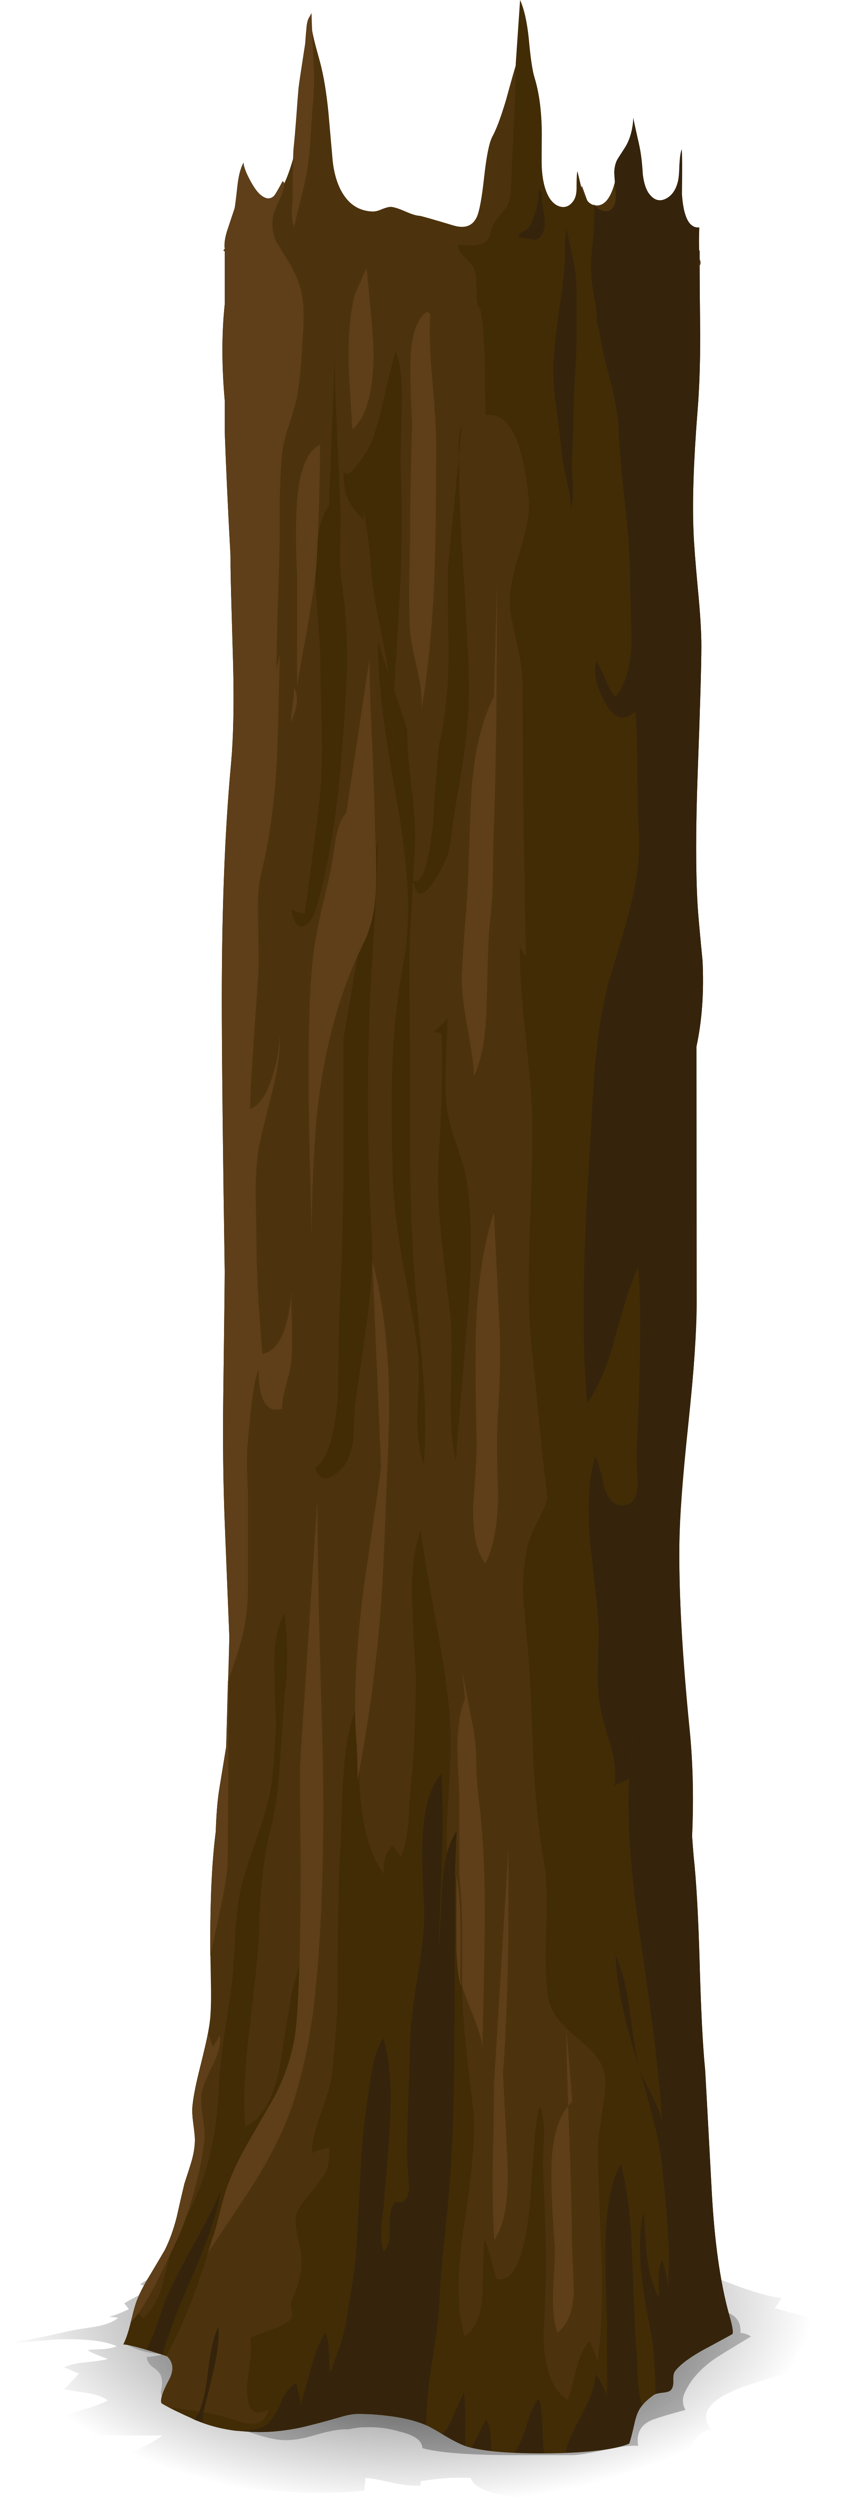 <?xml version="1.0" encoding="UTF-8"?><svg xmlns="http://www.w3.org/2000/svg" xmlns:xlink="http://www.w3.org/1999/xlink" height="431.5" preserveAspectRatio="xMidYMid meet" version="1.0" viewBox="0.0 -0.0 149.7 431.5" width="149.7" zoomAndPan="magnify"><g clip-rule="evenodd" fill-rule="evenodd"><radialGradient cx="70" cy="397.95" gradientTransform="matrix(1 0 0 -.491 0 593.39)" gradientUnits="userSpaceOnUse" id="a" r="70.425" xlink:actuate="onLoad" xlink:show="other" xlink:type="simple" xmlns:xlink="http://www.w3.org/1999/xlink"><stop offset="0" stop-opacity=".686"/><stop offset="1" stop-opacity="0"/></radialGradient><path d="m31.4 391.25c3.5-0.934 5.883-1.934 7.15-3l49.7 3.2c3.3 0.033 8.5-0.167 15.6-0.601 6.434-0.233 11.634 0.101 15.601 1 1.434 0.334 4 1.217 7.7 2.65 3.233 1.2 5.85 1.917 7.85 2.15-0.134 0.1-0.333 0.383-0.6 0.85-0.267 0.434-0.483 0.717-0.65 0.85 0.634 0.233 3.35 0.967 8.15 2.2 3.399 0.867 6.017 1.816 7.85 2.851-3.2 0.133-5.783 0.333-7.75 0.6-3.634 0.467-5.116 1.65-4.45 3.55 1.267 0.2 3.217 0.283 5.851 0.25-5.567 1.3-10.15 2.533-13.75 3.7-6.9 2.267-9.184 4.884-6.851 7.85-1.333 0.134-2.399 0.9-3.2 2.301-1.267 2.199-2 3.399-2.199 3.6 1.199 1.2 2.116 2.483 2.75 3.85-3.4 1.467-10.384 2.233-20.95 2.301-11.267 0.066-17.233-1.167-17.9-3.7-2.633-0.167-5.517 0.017-8.65 0.55l-0.05 0.75c-1.367 0.1-3.017-0.066-4.95-0.5-2.167-0.5-3.7-0.767-4.6-0.8 0.034 0.166 0.017 0.517-0.05 1.05-0.067 0.467-0.067 0.833 0 1.1-5.9 0.7-13.55 0.5-22.95-0.6-13.9-1.667-21.566-2.533-23-2.6 1.167-0.934 2.983-2 5.45-3.2 2.633-1.267 4.483-2.3 5.55-3.101-4.3 0.034-7.683 0.017-10.15-0.05-4.533-0.166-7.6-0.75-9.2-1.75 1-1 2.6-1.8 4.8-2.399 2.533-0.7 4.233-1.317 5.1-1.851-0.767-0.6-1.983-1.033-3.65-1.3-1.833-0.233-3.117-0.434-3.85-0.6l2.55-2.75c-0.2-0.034-0.633-0.2-1.3-0.5-0.6-0.301-1.033-0.467-1.3-0.5 0.7-0.434 1.9-0.733 3.6-0.9 2-0.2 3.317-0.4 3.95-0.6-1.934-0.7-3.1-1.217-3.5-1.551 0.2-0.033 1.066-0.083 2.6-0.149 1.033-0.066 1.85-0.233 2.45-0.5-2.2-0.967-5.75-1.351-10.65-1.15-4.167 0.367-7.333 0.601-9.5 0.7 1.567-0.1 3.333-0.35 5.3-0.75 1.567-0.3 3.9-0.8 7-1.5 0.9-0.167 2.333-0.4 4.3-0.7 1.7-0.3 2.967-0.8 3.8-1.5l-1.6-0.2c0.767-0.133 1.917-0.566 3.45-1.3l-0.8-1c0.233-0.166 1.017-0.6 2.35-1.3 0.967-0.533 1.667-1.017 2.1-1.45-0.033 0-0.6-0.166-1.7-0.5 1.3-1.1 3.7-2.12 7.2-3.05z" fill="url(#a)"/><radialGradient cx="83.05" cy="406.3" gradientTransform="matrix(1 0 0 -.515 0 615.68)" gradientUnits="userSpaceOnUse" id="b" r="83.2" xlink:actuate="onLoad" xlink:show="other" xlink:type="simple" xmlns:xlink="http://www.w3.org/1999/xlink"><stop offset="0" stop-opacity=".4"/><stop offset="1" stop-opacity=".098"/></radialGradient><path d="m127.85 402.65c0.867 0.1 1.467 0.316 1.801 0.649l-0.101 0.05c-3.633 2.167-5.816 3.517-6.55 4.051-2.3 1.699-3.9 3.583-4.8 5.649-0.434 0.934-0.384 1.9 0.149 2.9-2.5 0.666-4.35 1.217-5.55 1.649-2.133 0.801-3 2.317-2.6 4.551-1.3-0.101-3.15 0.116-5.55 0.649-2.7 0.601-4.617 0.917-5.75 0.95h-10.15c-7.666 0-12.934-0.4-15.8-1.2-0.1-0.833-0.55-1.467-1.35-1.899-0.6-0.367-1.45-0.684-2.55-0.95-2-0.601-4.033-0.851-6.1-0.75h-0.45c-0.533 0.033-1.333 0.149-2.4 0.35-1.4-0.066-3.367 0.283-5.9 1.05-2.333 0.7-4.35 0.95-6.05 0.75-1.367-0.166-3.101-0.616-5.2-1.35-2.733-0.934-4.417-1.483-5.05-1.65-2.134-0.433-3.75-0.8-4.851-1.1-1.933-0.566-3.35-1.316-4.25-2.25-0.8-0.867-1.133-1.583-1-2.15 0.233-0.933 0.25-1.717 0.05-2.35-0.167-0.6-0.633-1.15-1.4-1.65-0.667-0.433-1.033-1.033-1.1-1.8 0.567 0 1.55-0.149 2.95-0.45-2.966-0.166-5.3-0.866-7-2.1l75-6c2.4 0 5.817 0.083 10.25 0.25 4.667 0.167 8.067 0.25 10.2 0.25 1.033 0 3.316-0.033 6.85-0.1 3 0.37 4.42 1.7 4.25 4z" fill="url(#b)"/><g id="change1_1"><path d="m120.8 43.25v1.65c0 2.9 0.034 7.2 0.101 12.9 0 4.967-0.15 9.3-0.45 13-0.7 8.8-0.934 15.833-0.7 21.1 0.066 1.833 0.316 5.1 0.75 9.8 0.4 4.1 0.6 7.366 0.6 9.8 0 3.233-0.217 10.683-0.649 22.35-0.333 9.233-0.333 16.7 0 22.4 0.066 1.233 0.35 4.417 0.85 9.55 0.267 5.4-0.083 10.35-1.05 14.85l0.05 44.1c0 4.833-0.483 11.85-1.45 21.05-1 9.467-1.516 16.467-1.55 21-0.1 8.3 0.517 19.117 1.851 32.45 0.5 5.4 0.616 11.3 0.35 17.7l0.25 3.3c0.467 4.167 0.816 10.316 1.05 18.45 0.233 8.399 0.55 14.583 0.95 18.55 0.033 0.4 0.417 7.45 1.15 21.15 0.467 8.5 1.449 15.482 2.949 20.949 0.601 2.067 0.801 3.233 0.601 3.5-0.033 0.033-1.283 0.717-3.75 2.051-3.101 1.6-5.15 3.05-6.15 4.35-0.233 0.3-0.333 0.85-0.3 1.65 0.033 0.767-0.117 1.316-0.45 1.649-0.2 0.2-0.649 0.333-1.35 0.4-0.767 0.1-1.283 0.233-1.55 0.399-1.601 1.134-2.601 2.334-3 3.601-0.268 0.833-0.684 2.433-1.25 4.8-2.4 1.033-7 1.6-13.801 1.7-6.633 0.066-11.35-0.317-14.149-1.15-0.967-0.3-2.283-0.95-3.95-1.95-1.767-1.1-3.1-1.8-4-2.1-2.167-0.8-5.017-1.316-8.55-1.55-1.467-0.067-2.4-0.084-2.8-0.05-0.733 0.033-1.634 0.216-2.7 0.55-3.267 0.933-5.7 1.566-7.3 1.899-2.767 0.533-5.334 0.75-7.7 0.65-4.267-0.167-7.9-1-10.9-2.5-0.2-0.066-1.033-0.45-2.5-1.15-1.6-0.8-2.417-1.25-2.45-1.35-0.2-0.667 0.233-1.983 1.3-3.95 0.899-1.667 0.8-3.033-0.3-4.1-4.433-1.434-6.95-2.117-7.55-2.05 0.467-0.934 0.9-2.25 1.3-3.95 0.466-1.9 0.85-3.217 1.15-3.95 0.434-1.1 1.184-2.517 2.25-4.25 1.333-2.233 2.15-3.617 2.45-4.15 0.8-1.566 1.483-3.449 2.05-5.649 0.566-2.533 1.017-4.483 1.35-5.851 0.567-1.699 0.966-2.949 1.2-3.75 0.4-1.366 0.601-2.649 0.601-3.85 0-0.434-0.101-1.4-0.3-2.9-0.167-1.267-0.2-2.283-0.1-3.05 0.167-1.633 0.684-4.133 1.55-7.5 0.833-3.267 1.333-5.783 1.5-7.55 0.134-1.667 0.167-3.833 0.101-6.5-0.067-3.667-0.101-5.85-0.101-6.55 0-7.8 0.317-14.15 0.95-19.05 0.1-3 0.3-5.434 0.6-7.301l1.2-7.35 0.55-18.8-0.8-19.95c-0.267-6.867-0.35-14.1-0.25-21.7 0.167-13 0.25-20.2 0.25-21.6-0.3-19.534-0.466-34.184-0.5-43.95-0.066-17.067 0.467-31.667 1.601-43.8 0.399-4.434 0.517-10.1 0.35-17-0.3-10.1-0.45-15.767-0.45-17v-1.7c-0.433-7.9-0.767-15.067-1-21.5v-5.4c-0.533-6.034-0.533-11.55 0-16.55v-9.3h81.998z" fill="#4D330D"/></g><g id="change2_1"><path d="m110.2 218.75c0.267 3.9 0.366 7.85 0.3 11.85l-4.9 2.45c0.9-3.267 1.584-5.7 2.051-7.3 0.83-2.87 1.68-5.2 2.55-7z" fill="#422C06"/></g><g id="change2_2"><path d="m83.3 55.75c0-0.1-0.333-2.184-1-6.25-0.399-2.5-0.583-4.583-0.55-6.25h21.55v11.1c0 2.4 0.55 5.65 1.65 9.75 1.167 4.267 1.783 7.6 1.85 10 0.067 2.667 0.434 6.933 1.101 12.8 0.6 5.433 0.899 9.717 0.899 12.85 0 2.033 0.083 5.633 0.25 10.8-0.133 4.5-1.083 7.75-2.85 9.75-0.533-0.667-1.101-1.717-1.7-3.15-0.633-1.5-1.15-2.55-1.55-3.15-0.533 2-0.05 4.383 1.45 7.15 1.6 2.967 3.366 3.517 5.3 1.65 0.2 2.434 0.316 5.867 0.35 10.3 0.034 4.833 0.117 8.267 0.25 10.3 0.233 4-0.267 8.417-1.5 13.25-0.7 2.8-1.95 7.117-3.75 12.95-1.1 4.2-1.883 9.1-2.35 14.7-0.267 3.267-0.567 8.217-0.9 14.85-1 14.967-1.283 27.25-0.85 36.85-2.167 2.4-3.634 6.033-4.4 10.9-1.167 7.199-1.85 11.116-2.05 11.75-0.666-5.768-1.133-10.084-1.4-12.95-0.1-1.367-0.399-4.434-0.899-9.2-0.434-3.8-0.7-6.867-0.8-9.2-0.2-4.133-0.134-10.316 0.199-18.55 0.334-8.233 0.4-14.383 0.2-18.45-0.1-2-0.517-6.467-1.25-13.4-0.566-5.533-0.833-10.05-0.8-13.55 0.2 0.4 0.55 0.983 1.05 1.75-0.3-13.633-0.483-29-0.55-46.1 0-2.133-0.25-4.367-0.75-6.7-0.867-4-1.316-6.15-1.35-6.45-0.4-2.4 0.05-5.684 1.35-9.85 1.4-4.367 2-7.6 1.8-9.7-1-10.433-3.483-15.3-7.45-14.6-0.066-1.233-0.116-3.9-0.149-8-0.034-3.3-0.168-5.95-0.401-7.95z" fill="#422C06"/></g><g id="change2_3"><path d="m61.3 295.35c0 1.067 0.101 3.051 0.3 5.95 0.133 2.467 0.167 4.434 0.1 5.9l0.3-1.45c0.2 8.2 1.617 14.083 4.25 17.65-0.167-2.067 0.35-3.7 1.55-4.9 0.067 0.167 0.3 0.483 0.7 0.95 0.333 0.399 0.55 0.75 0.65 1.05 0.633-1.367 1.066-3.167 1.3-5.4 0.167-2.6 0.3-4.517 0.4-5.75 0.567-5.467 0.883-12.066 0.95-19.8-0.333-5.533-0.55-9.8-0.649-12.8-0.2-5.4 0.3-9.583 1.5-12.55 0.3 2.5 1.316 8.5 3.05 18 1.366 7.399 2.083 13.416 2.149 18.05 0.033 1.767-0.1 4.95-0.399 9.55-0.3 4.333-0.384 7.65-0.25 9.95-0.533 2-0.866 4.783-1 8.35-0.2 4.601-0.351 7.317-0.45 8.15 0-0.8 0.184-5.833 0.55-15.1 0.233-6.101 0.2-11.117-0.1-15.051-1.967 2.301-3.05 6.117-3.25 11.45-0.1 2.967 0 7.066 0.3 12.3 0.033 2.7-0.35 6.483-1.15 11.351-0.833 5.066-1.267 8.833-1.3 11.3 0 0.733-0.1 4.066-0.3 10-0.167 4.033-0.233 7.366-0.2 10 0 0.667 0.117 2.3 0.351 4.9-0.101 2.199-0.9 3.066-2.4 2.6-0.733 0.833-1.05 2.316-0.95 4.45 0.101 2.033-0.25 3.416-1.05 4.149-0.434-1.199-0.55-2.816-0.35-4.85 0.3-2.3 0.466-3.95 0.5-4.95 0.533-5.899 0.866-10.434 1-13.6 0.233-5.601-0.167-10.067-1.2-13.4-0.833 1.101-1.5 2.967-2 5.601-0.267 1.466-0.55 3.383-0.85 5.75-0.534 3.399-0.933 7.833-1.2 13.3-0.334 7.033-0.584 11.467-0.75 13.3-0.134 1.5-0.384 3.333-0.75 5.5-0.2 1.233-0.5 3.05-0.9 5.45-0.2 1.3-0.583 2.783-1.15 4.45-0.733 1.966-1.167 3.25-1.3 3.85 0.034 0.066-0.1 0.167-0.399 0.3-0.034-1.533-0.067-2.684-0.101-3.45-0.033-1.333-0.233-2.449-0.6-3.35-0.934 1.467-1.767 3.55-2.5 6.25-0.967 3.533-1.583 5.65-1.85 6.35 0.033-0.467-0.05-1.1-0.25-1.899-0.233-1-0.367-1.634-0.4-1.9-1.033 0.434-1.95 1.601-2.75 3.5-0.867 2-1.75 3.283-2.65 3.851-1.033 0.6-2.733 0.899-5.1 0.899-2.1-0.267-4.033-0.733-5.8-1.399l0.25-1.851 2 0.4c0.966 0.233 2.716 0.75 5.25 1.55 2.166 0.333 3.483-0.45 3.95-2.35-2.667 1.399-3.9-0.084-3.7-4.45 0.7-4.9 0.866-7.55 0.5-7.95 0.3-0.167 1.566-0.65 3.8-1.45 1.8-0.633 2.917-1.283 3.35-1.95 0.134-0.233 0.15-0.683 0.05-1.35-0.133-0.7-0.167-1.15-0.1-1.35 0.867-2.034 1.417-3.75 1.65-5.15 0.267-1.733 0.183-3.417-0.25-5.05-0.634-2.467-0.784-4.2-0.45-5.2 0.2-0.667 1.233-2.134 3.1-4.4 1.167-1.467 1.867-2.5 2.101-3.1 0.3-0.733 0.45-2.033 0.45-3.9-0.2 0.101-0.683 0.25-1.45 0.45-0.7 0.167-1.2 0.367-1.5 0.601-0.167-1.233 0.267-3.334 1.3-6.301 1.233-3.467 1.917-5.75 2.05-6.85 0.7-6.5 1.05-11.517 1.05-15.05-0.066-9.434 0.117-18.283 0.55-26.55 0.1-4.534 0.25-8.101 0.45-10.7 0.33-4.63 0.997-8.25 1.997-10.85z" fill="#422C06"/></g><g id="change2_4"><path d="m94.5 258.65l0.05 0.5c0.067 0.767 0 3.5-0.2 8.199-0.033 4.367 0.417 6.75 1.351 7.15l6.399-6.2c0.067 0.634 0.283 2.583 0.65 5.851 0.267 2.3 0.45 4.149 0.55 5.55 0.067 1 0.05 3.55-0.05 7.649-0.1 3.134 0.05 5.667 0.45 7.601 0.3 1.566 0.899 3.75 1.8 6.55 0.667 2.533 0.867 4.767 0.6 6.7l2.5-1.15c-0.399 7.233 0.351 17.101 2.25 29.601 2.101 14.232 3.234 24.05 3.4 29.449-0.166-1.166-0.8-2.783-1.9-4.85-1.166-2.233-1.866-3.8-2.1-4.7-0.333-1.3-0.85-4.533-1.55-9.7-0.533-4-1.351-7.166-2.45-9.5 0.133 4.601 1.367 10.7 3.7 18.301 2.5 8.232 3.95 14.25 4.35 18.05 0.5 4.967 0.817 8.45 0.95 10.45 0.267 4.066 0.283 7.55 0.05 10.449-0.2-2-0.55-3.517-1.05-4.55-0.333 0.833-0.517 1.9-0.55 3.2 0 0.733 0.033 1.866 0.1 3.4-1.066-2-1.767-4.45-2.1-7.351-0.033-0.133-0.217-2.684-0.55-7.649-0.7 2.767-0.851 6.267-0.45 10.5 0.233 2.5 0.8 6.017 1.7 10.55 0.399 2.1 0.666 5.6 0.8 10.5l-0.3 0.149c-0.934 0.667-1.601 1.25-2 1.75-0.434-1.033-0.7-2.733-0.801-5.1-0.066-2.4-0.133-3.9-0.199-4.5-0.167-1.5-0.417-6.884-0.75-16.15-0.233-6.699-0.884-11.983-1.95-15.85-1.667 2.866-2.55 7.3-2.65 13.3-0.066 3.333 0.017 8.066 0.25 14.2-0.033 1.267-0.033 3.366 0 6.3 0.034 2.7 0.017 4.75-0.05 6.15-0.467-1.367-1.1-2.601-1.9-3.7-0.033 1.633-0.717 3.733-2.05 6.3-1.667 3.167-2.633 5.217-2.899 6.15l-0.25 1.149-3.7 0.051c-0.134-0.733-0.233-2.384-0.3-4.95-0.066-2.2-0.268-3.7-0.601-4.5-0.733 0.733-1.45 2.3-2.149 4.7-0.733 2.366-1.467 3.916-2.2 4.649-1.434-0.033-2.717-0.133-3.851-0.3-0.033-1.5-0.083-2.467-0.149-2.9-0.101-1.066-0.351-1.916-0.75-2.55-0.267 0.467-0.7 1.3-1.3 2.5-0.5 1.066-0.934 1.867-1.301 2.4l-0.65-0.15-0.4-0.149v-4.65c0-1.833-0.066-3.367-0.2-4.6-0.232 0.366-0.783 1.583-1.649 3.649-0.733 1.667-1.417 2.867-2.05 3.601-1.2-0.733-2.117-1.25-2.75-1.551-0.101-2.366 0.183-5.767 0.85-10.199 0.767-5.034 1.184-8.4 1.25-10.101 0.1-2.566 0.584-8.233 1.45-17 0.767-7.566 1.149-17.017 1.149-28.35-0.1-12.601-0.083-22.067 0.051-28.4 0.133-0.333 0.316-0.95 0.55-1.85 0 0.2-0.05 0.5-0.15 0.899v12.15c0.034 2.5 0.233 4.633 0.601 6.4 0.033 0.166 0.166 0.383 0.399 0.649 0.034 3.167 0.267 6.75 0.7 10.75 0.233 2.367 0.65 5.95 1.25 10.75 0.4 3.5-0.133 10.05-1.6 19.65-1.301 8.399-1.268 14.833 0.1 19.3 1.9-1.267 2.917-3.85 3.05-7.75 0.167-5.667 0.284-8.65 0.351-8.95 0.399 0.733 0.783 1.816 1.149 3.25 0.5 2 0.817 3.184 0.95 3.55 2.9 0.634 4.8-3.566 5.7-12.6 0.033-0.434 0.283-3.9 0.75-10.4 0.267-3.633 0.6-5.883 1-6.75 0.533 1.067 0.783 2.601 0.75 4.601-0.033 1.133-0.101 2.783-0.2 4.95 0.066 2.033 0.184 5.066 0.35 9.1 0.134 3.6 0.2 6.633 0.2 9.1 0 1.867-0.149 5.917-0.45 12.15 0.2 5.6 1.601 9.167 4.2 10.7 0.233-0.5 0.717-2.283 1.45-5.351 0.566-2.267 1.35-3.866 2.35-4.8 0.101 0.333 0.334 0.934 0.7 1.8 0.367 0.767 0.583 1.351 0.65 1.75 0.566-4.533 0.8-9.916 0.7-16.149-0.268-7.2-0.467-12.584-0.601-16.15-0.033-0.566-0.05-2.3-0.05-5.2 0-0.666 0.283-2.783 0.85-6.35 0.467-2.867 0.533-4.917 0.2-6.15-0.366-1.399-1.25-2.767-2.649-4.1-1.733-1.467-3.018-2.6-3.851-3.4v-0.05c-1.767-1.667-2.816-3.417-3.149-5.25-0.434-2.533-0.551-6.45-0.351-11.75 0.2-5.267 0.067-9.2-0.399-11.8-0.867-4.767-1.483-10.767-1.851-18-0.267-8.066-0.55-14.083-0.85-18.05-0.4-3.934-0.667-6.9-0.8-8.9-0.2-3.399 0-6.417 0.6-9.05 0.267-1.233 0.75-2.55 1.45-3.95 0.967-1.934 1.55-3.133 1.75-3.6l0.301-1.05z" fill="#422C06"/></g><g id="change2_5"><path d="m34.4 416.2l-0.8 1.45-0.8-0.4c-1.466-0.667-2.683-1.25-3.649-1.75l5.249 0.7z" fill="#422C06"/></g><g id="change2_6"><path d="m47.65 297.4c-0.167-4.2-0.267-7.417-0.3-9.65-0.067-4.1 0.517-7.184 1.75-9.25 0.633 4.5 0.65 9.2 0.05 14.1-0.067 0.601-0.334 4.45-0.8 11.551-0.3 4.732-0.833 8.566-1.6 11.5-1.167 4.433-1.833 10.25-2 17.449-0.066 2.767-0.617 8.417-1.65 16.95-0.867 7.066-1.117 12.717-0.75 16.95 0.733-0.3 1.383-0.717 1.95-1.25 0.333-0.367 0.8-0.967 1.4-1.8 1.3-1.867 2.3-5.084 3-9.65 1.033-6.6 1.583-10.05 1.65-10.35 0.433-1.667 0.883-3.25 1.35-4.75-0.134 4.066-0.283 7.116-0.45 9.149-0.3 4.767-1.617 9.334-3.95 13.7-2 3.467-3.466 6.017-4.399 7.65-1.667 2.899-2.934 5.583-3.8 8.05-0.267 0.833-0.65 2.2-1.15 4.1-0.467 1.967-0.867 3.417-1.2 4.351l0.1-0.75-0.7 2.5-0.5 1.2 0.3-0.45c-2.1 7.066-4.517 13.05-7.25 17.95l-0.6-0.25c0.667-2.768 2.45-7.467 5.35-14.101 2.6-6 4.167-10.75 4.7-14.25-0.867 2.134-2.45 5.267-4.75 9.4-2.267 4.1-3.851 7.217-4.75 9.35-0.134 0.3-0.65 1.767-1.55 4.4-0.633 1.866-1.25 3.3-1.85 4.3-2.333-0.6-3.65-0.884-3.95-0.85 0.5-1.034 0.934-2.317 1.3-3.851 0.333-0.333 0.75-0.833 1.25-1.5 0.433 0.267 0.733 0.533 0.9 0.8 1.3-1.166 2.316-2.833 3.05-5 0.101-0.267 0.634-2.283 1.601-6.05l1.35-2.85c0.566-1.267 1.017-2.417 1.35-3.45 3.4-6.233 5.283-13.566 5.65-22 0.1-2.5 0.383-5.434 0.85-8.8 0.6-3.834 1.033-6.733 1.3-8.7 0.233-1.467 0.466-4.417 0.7-8.85 0.2-3.768 0.55-6.7 1.05-8.801 0.366-1.533 1.316-4.483 2.85-8.85 1.3-3.7 2.1-6.733 2.4-9.1 0.298-2.47 0.548-5.88 0.748-10.25z" fill="#422C06"/></g><g id="change2_7"><path d="m96.55 246.9c0.767-4.867 2.233-8.5 4.4-10.9l0.399 6.2c1.567-2.101 2.984-5.15 4.25-9.15l4.9-2.45c0 5.801-0.2 12.384-0.6 19.75-0.033 0.834 0.033 2.617 0.199 5.351-0.033 2.399-0.683 3.75-1.949 4.05-1.733 0.4-3-0.6-3.801-3-0.6-2.867-1.133-4.65-1.6-5.35-1.233 4.133-1.45 9.767-0.65 16.899l-6.399 6.2c-0.934-0.4-1.384-2.783-1.351-7.15 0.2-4.699 0.268-7.433 0.2-8.199l-0.05-0.5c0.2-0.63 0.883-4.55 2.05-11.75z" fill="#422C06"/></g><g id="change2_8"><path d="m69.4 69.9c-0.034 2.4-0.117 5.717-0.25 9.95 0.267 4.867 0.316 10.367 0.149 16.5-0.167 5.033-0.583 12.6-1.25 22.7l-1-2.95c-0.2-1.633-0.683-4.284-1.45-7.95-0.7-3.4-1.15-6.05-1.35-7.95-0.233-2.7-0.417-4.7-0.55-6-0.267-2.333-0.567-4.317-0.9-5.95v1.5c-1.5-1.434-2.483-2.8-2.95-4.1-0.366-1.067-0.549-2.65-0.549-4.75 0.167 1.4 1 1.117 2.5-0.85 1.333-1.733 2.184-3.167 2.55-4.3 0.633-1.8 1.317-4.333 2.05-7.6 0.833-3.6 1.466-6.1 1.899-7.5 0.834 1.767 1.201 4.85 1.101 9.25z" fill="#422C06"/></g><g id="change2_9"><path d="m67.05 116.1c0.134 0.9 0.233 1.816 0.3 2.75 0.033 0.667 0.05 2.466 0.05 5.4-0.034 2.167 0.1 3.95 0.399 5.35-0.033-3.3 0.05-6.817 0.25-10.55l2.25 6.7c-0.033 2.1 0.217 5.45 0.75 10.05 0.534 4.367 0.733 7.767 0.601 10.2l-0.75 13.7c-0.167 2.866-0.233 6.4-0.2 10.6 0.033 2.367 0.066 5.9 0.1 10.6 0 12.4 0.017 19.5 0.05 21.3 0.1 8.1 0.433 15.166 1 21.2 0.767 8.466 1.2 13.35 1.3 14.649 0.366 5.566 0.383 10.483 0.05 14.75-0.867-2.267-1.233-5.366-1.1-9.3 0.2-5.2 0.233-8.4 0.1-9.6-0.267-2.534-1.083-7.45-2.45-14.75-1.1-6.101-1.733-11.084-1.9-14.95-0.267-7.767-0.317-14.184-0.15-19.25 0.233-6.967 0.9-13.333 2-19.1 1.3-6.8 0.9-16-1.2-27.6-2.4-13.167-3.467-22.333-3.2-27.5l1.75 5.35z" fill="#422C06"/></g><g id="change2_10"><path d="m67.35 118.85c-0.067-0.934-0.167-1.85-0.3-2.75l1 2.95c-0.2 3.733-0.283 7.25-0.25 10.55-0.3-1.4-0.433-3.184-0.399-5.35-1e-3 -2.93-0.018-4.73-0.051-5.4z" fill="#422C06"/></g><g id="change2_11"><path d="m77.3 98.25l1.9-19.3 0.1 2.25c-0.033 2.966 0.083 6.616 0.351 10.95 0.133 2.433 0.35 6.083 0.649 10.95 0.134 2.333 0.317 5.85 0.55 10.55 0.167 4.067 0.15 7.567-0.05 10.5-0.167 2.567-0.633 6.117-1.399 10.65-0.867 5.033-1.4 8.567-1.601 10.6-0.2 1.867-1.167 4.117-2.899 6.75-1.867 2.833-3.067 2.8-3.601-0.1v-0.1c1.567 0.767 2.717-2.5 3.45-9.8 0.5-8.033 0.867-12.633 1.1-13.8 1-4.233 1.533-9.217 1.601-14.95-0.101-6.63-0.151-11.68-0.151-15.15z" fill="#422C06"/></g><g id="change2_12"><path d="m79.2 78.95c-0.134-2.6 0.066-4.5 0.6-5.7l-0.6 5.7z" fill="#422C06"/></g><g id="change2_13"><path d="m77.25 191.85c0.2 1.4 0.767 3.4 1.7 6 0.899 2.633 1.45 4.633 1.649 6 0.9 6.4 0.934 14.466 0.101 24.2-1.3 15.367-1.967 23.4-2 24.101-0.7-3.034-0.983-7.117-0.851-12.25 0.168-6.2 0.151-10.3-0.049-12.3-0.733-6.233-1.267-10.883-1.6-13.95-0.567-5.367-0.717-10.1-0.45-14.2 0.5-7.833 0.667-14.784 0.5-20.85-0.434-0.434-0.916-0.55-1.45-0.35l2.5-2.5c0 0.133-0.1 2.816-0.3 8.05-0.133 3.3-0.05 5.98 0.25 8.05z" fill="#422C06"/></g><g id="change2_14"><path d="m57.8 61.25c0 3.367 0.15 8.217 0.45 14.55 0.367 6.6 0.55 11.434 0.55 14.5 0 1.133-0.033 2.833-0.1 5.1-0.033 2 0.066 3.683 0.3 5.05 0.9 5.833 1.15 12.133 0.75 18.9-0.434 7.633-0.934 13.816-1.5 18.55-0.8 6.8-1.95 12.883-3.45 18.25-0.566 2.167-1.366 3.4-2.399 3.7-1.067 0.333-1.767-0.65-2.101-2.95 0.267 0.2 0.65 0.367 1.15 0.5 0.6 0.133 0.983 0.25 1.15 0.35 0.6-4.434 1.05-7.783 1.35-10.05 0.566-4.067 0.983-7.434 1.25-10.1 0.333-3.133 0.45-7.133 0.35-12-0.167-5.367-0.25-9.367-0.25-12 0-1.133-0.133-3.3-0.399-6.5-0.267-3.367-0.417-5.95-0.45-7.75 0.167-1.4 0.267-2.8 0.3-4.2l0.15-2.75c0.399-2.267 1.033-3.983 1.899-5.15l1-26z" fill="#422C06"/></g><g id="change2_15"><path d="m64.8 155.05c0.167-1.767 0.2-4.45 0.101-8.05l0.399-2.25c-0.066 3.667-0.283 8.683-0.649 15.05-0.467 7.3-0.75 12.333-0.851 15.1-0.433 12.667-0.316 25.217 0.351 37.65 0.267 4.267 0.033 9.217-0.7 14.851-0.4 3.199-1.1 8.066-2.1 14.6-0.133 1.167-0.233 3.184-0.3 6.05-0.267 2.533-0.983 4.384-2.149 5.55-2.2 2.2-3.717 2.101-4.55-0.3 2.2-1.267 3.533-5.583 4-12.95 0.1-8.066 0.2-13.05 0.3-14.949 0.333-6.667 0.55-14.367 0.649-23.101v-23.05l2.45-14.3 1.1-2.35c1.032-2.1 1.682-4.62 1.949-7.55z" fill="#422C06"/></g><g id="change3_1"><path d="m103.3 54.35v-11.1h17.5v1.65c0 2.9 0.034 7.2 0.101 12.9 0 4.967-0.15 9.3-0.45 13-0.7 8.8-0.934 15.833-0.7 21.1 0.066 1.833 0.316 5.1 0.75 9.8 0.4 4.1 0.6 7.366 0.6 9.8 0 3.233-0.217 10.683-0.649 22.35-0.333 9.233-0.333 16.7 0 22.4 0.066 1.233 0.35 4.417 0.85 9.55 0.267 5.4-0.083 10.35-1.05 14.85v45.1l-9.75 4.85c0.066-4-0.033-7.949-0.3-11.85-0.866 1.8-1.717 4.133-2.55 7-0.467 1.6-1.15 4.033-2.051 7.3l-3.3 1.7c-0.566 0.434-1.017 0.85-1.35 1.25-0.434-9.6-0.15-21.883 0.85-36.85 0.333-6.633 0.634-11.583 0.9-14.85 0.467-5.6 1.25-10.5 2.35-14.7 1.8-5.833 3.05-10.15 3.75-12.95 1.233-4.833 1.733-9.25 1.5-13.25-0.133-2.033-0.216-5.467-0.25-10.3-0.033-4.434-0.149-7.867-0.35-10.3-1.934 1.867-3.7 1.317-5.3-1.65-1.5-2.767-1.983-5.15-1.45-7.15 0.399 0.6 0.917 1.65 1.55 3.15 0.6 1.433 1.167 2.483 1.7 3.15 1.767-2 2.717-5.25 2.85-9.75-0.167-5.167-0.25-8.767-0.25-10.8 0-3.133-0.3-7.417-0.899-12.85-0.667-5.867-1.033-10.133-1.101-12.8-0.066-2.4-0.683-5.733-1.85-10-1.1-4.1-1.65-7.35-1.65-9.75z" fill="#35240B"/></g><g id="change3_2"><path d="m117.3 266.8c-0.066 7.134 0.333 15.783 1.2 25.95l-8.7 4.5c-0.566 2.9-0.966 6.167-1.2 9.8l-2.5 1.15c0.268-1.934 0.067-4.167-0.6-6.7-0.9-2.8-1.5-4.983-1.8-6.55-0.4-1.934-0.55-4.467-0.45-7.601 0.1-4.1 0.117-6.649 0.05-7.649-0.1-1.4-0.283-3.25-0.55-5.55-0.367-3.268-0.583-5.217-0.65-5.851 6.067-6 11.45-11.649 16.15-16.95-0.6 6.1-0.92 11.25-0.95 15.45z" fill="#35240B"/></g><g id="change3_3"><path d="m109.9 250.35c0.399-7.366 0.6-13.949 0.6-19.75l9.75-4.85c-0.033 3.633-0.267 7.9-0.7 12.8-0.267 2.867-0.7 7.134-1.3 12.8-4.7 5.301-10.083 10.95-16.15 16.95-0.8-7.133-0.583-12.767 0.65-16.899 0.467 0.699 1 2.482 1.6 5.35 0.801 2.4 2.067 3.4 3.801 3 1.267-0.3 1.916-1.65 1.949-4.05-0.17-2.73-0.23-4.52-0.2-5.35z" fill="#35240B"/></g><g id="change3_4"><path d="m105.6 233.05c-1.266 4-2.683 7.05-4.25 9.15l-0.399-6.2c0.333-0.4 0.783-0.816 1.35-1.25l3.3-1.7z" fill="#35240B"/></g><g id="change3_5"><path d="m78.55 324.55c-0.267 0.767-0.399 1.2-0.399 1.3-0.533-1.833-0.851-3.866-0.95-6.1 0.467-1.566 1.017-2.833 1.649-3.8-0.133 2.9-0.233 5.77-0.3 8.6z" fill="#35240B"/></g><g id="change3_6"><path d="m36.9 409c-0.367 1.633-0.95 4.066-1.75 7.3l-0.75-0.1c0.633-1.4 1.149-3.817 1.55-7.25 0.4-3.334 0.983-5.8 1.75-7.4 0.167 2.03-0.1 4.52-0.8 7.45z" fill="#35240B"/></g><g id="change3_7"><path d="m81.35 422.45c0.367-0.533 0.801-1.334 1.301-2.4 0.6-1.2 1.033-2.033 1.3-2.5 0.399 0.634 0.649 1.483 0.75 2.55 0.066 0.434 0.116 1.4 0.149 2.9-1.2-0.13-2.367-0.32-3.5-0.55z" fill="#35240B"/></g><g id="change3_8"><path d="m80.1 412.9c0.167 1.232 0.25 2.767 0.25 4.6 0 1.033-0.016 2.583-0.05 4.65-1-0.367-2.3-1.034-3.899-2 0.666-0.733 1.35-1.934 2.05-3.601 0.899-2.07 1.449-3.28 1.649-3.65z" fill="#35240B"/></g><g id="change3_9"><path d="m77.2 319.75c0.1 2.233 0.417 4.267 0.95 6.1 0-0.1 0.133-0.533 0.399-1.3 0 0.4-0.033 9.867-0.1 28.4-0.033 11.366-0.434 20.816-1.2 28.35-0.166 1.9-0.45 4.733-0.85 8.5-0.301 3.3-0.5 6.134-0.601 8.5-0.066 1.634-0.5 5-1.3 10.101-0.667 4.399-0.95 7.8-0.85 10.199l-0.9-0.35c-2.167-0.8-5.017-1.316-8.55-1.55-1.467-0.067-2.4-0.084-2.8-0.05-0.733 0.033-1.634 0.216-2.7 0.55-3.267 0.933-5.7 1.566-7.3 1.899-2.767 0.533-5.334 0.75-7.7 0.65l-3-0.2c2.366 0 4.066-0.3 5.1-0.899 0.9-0.567 1.784-1.851 2.65-3.851 0.8-1.899 1.717-3.066 2.75-3.5 0.033 0.267 0.167 0.9 0.4 1.9 0.2 0.8 0.283 1.433 0.25 1.899 0.267-0.699 0.883-2.816 1.85-6.35 0.733-2.7 1.566-4.783 2.5-6.25 0.366 0.9 0.566 2.017 0.6 3.35 0.034 0.767 0.067 1.917 0.101 3.45 0.3-0.133 0.433-0.233 0.399-0.3 0.134-0.6 0.567-1.884 1.3-3.85 0.567-1.667 0.95-3.15 1.15-4.45 0.4-2.4 0.7-4.217 0.9-5.45 0.366-2.167 0.616-4 0.75-5.5 0.166-1.833 0.416-6.267 0.75-13.3 0.267-5.467 0.666-9.9 1.2-13.3 0.3-2.367 0.583-4.284 0.85-5.75 0.5-2.634 1.167-4.5 2-5.601 1.033 3.333 1.433 7.8 1.2 13.4-0.134 3.166-0.467 7.7-1 13.6-0.034 1-0.2 2.65-0.5 4.95-0.2 2.033-0.084 3.65 0.35 4.85 0.8-0.733 1.15-2.116 1.05-4.149-0.1-2.134 0.217-3.617 0.95-4.45 1.5 0.467 2.3-0.4 2.4-2.6-0.233-2.601-0.351-4.233-0.351-4.9-0.033-2.634 0.034-5.967 0.2-10 0.2-5.934 0.3-9.267 0.3-10 0.034-2.467 0.467-6.233 1.3-11.3 0.8-4.867 1.183-8.65 1.15-11.351-0.3-5.233-0.4-9.333-0.3-12.3 0.2-5.333 1.283-9.149 3.25-11.45 0.3 3.934 0.333 8.95 0.1 15.051-0.366 9.267-0.55 14.3-0.55 15.1 0.1-0.833 0.25-3.55 0.45-8.15 0.137-3.57 0.47-6.35 1.003-8.35z" fill="#35240B"/></g><g id="change3_10"><path d="m88.7 423.3c0.733-0.733 1.467-2.283 2.2-4.649 0.699-2.4 1.416-3.967 2.149-4.7 0.333 0.8 0.534 2.3 0.601 4.5 0.066 2.566 0.166 4.217 0.3 4.95-1.6 0.03-3.35 0-5.25-0.1z" fill="#35240B"/></g><g id="change3_11"><path d="M33.6 417.65L34.4 416.2 35.15 416.3 34.9 418.15z" fill="#35240B"/></g><g id="change3_12"><path d="m107.2 373.5c1.066 3.866 1.717 9.15 1.95 15.85 0.333 9.267 0.583 14.65 0.75 16.15 0.066 0.6 0.133 2.1 0.199 4.5 0.101 2.366 0.367 4.066 0.801 5.1-0.566 0.7-0.983 1.617-1.25 2.75-0.434 1.967-0.768 3.267-1 3.9-1.934 0.833-5.601 1.366-11 1.6l0.25-1.149c0.267-0.934 1.232-2.983 2.899-6.15 1.333-2.566 2.017-4.667 2.05-6.3 0.801 1.1 1.434 2.333 1.9 3.7 0.066-1.4 0.084-3.45 0.05-6.15-0.033-2.934-0.033-5.033 0-6.3-0.233-6.134-0.316-10.867-0.25-14.2 0.1-6 0.98-10.43 2.65-13.3z" fill="#35240B"/></g><g id="change3_13"><path d="m28.65 396.8c0.899-2.133 2.483-5.25 4.75-9.35 2.3-4.134 3.883-7.267 4.75-9.4-0.534 3.5-2.101 8.25-4.7 14.25-2.9 6.634-4.684 11.333-5.35 14.101l-2.85-0.9c0.6-1 1.217-2.434 1.85-4.3 0.9-2.63 1.417-4.1 1.55-4.4z" fill="#35240B"/></g><g id="change3_14"><path d="m110.85 336.65c-1.899-12.5-2.649-22.367-2.25-29.601 3.167-1.566 6.717-3.717 10.65-6.45 0.434 5.2 0.517 10.65 0.25 16.351l0.25 3.3c0.467 4.167 0.816 10.316 1.05 18.45 0.233 8.399 0.55 14.583 0.95 18.55 0.033 0.4 0.417 7.45 1.15 21.15 0.467 8.5 1.449 15.482 2.949 20.949 0.601 2.067 0.801 3.233 0.601 3.5-0.033 0.033-1.283 0.717-3.75 2.051-3.101 1.6-5.15 3.05-6.15 4.35-0.233 0.3-0.333 0.85-0.3 1.65 0.033 0.767-0.117 1.316-0.45 1.649-0.2 0.2-0.583 0.333-1.149 0.4-0.733 0.066-1.217 0.149-1.45 0.25-0.134-4.9-0.4-8.4-0.8-10.5-0.9-4.533-1.467-8.05-1.7-10.55-0.4-4.233-0.25-7.733 0.45-10.5 0.333 4.966 0.517 7.517 0.55 7.649 0.333 2.9 1.033 5.351 2.1 7.351-0.066-1.534-0.1-2.667-0.1-3.4 0.033-1.3 0.217-2.367 0.55-3.2 0.5 1.033 0.85 2.55 1.05 4.55 0.233-2.899 0.217-6.383-0.05-10.449-0.133-2-0.45-5.483-0.95-10.45-0.399-3.8-1.85-9.817-4.35-18.05-2.333-7.601-3.567-13.7-3.7-18.301 1.1 2.334 1.917 5.5 2.45 9.5 0.7 5.167 1.217 8.4 1.55 9.7 0.233 0.9 0.934 2.467 2.1 4.7 1.101 2.066 1.734 3.684 1.9 4.85-0.17-5.4-1.3-15.22-3.4-29.45z" fill="#35240B"/></g><g id="change3_15"><path d="m118.5 292.75l0.75 7.85c-3.934 2.733-7.483 4.884-10.65 6.45 0.234-3.633 0.634-6.899 1.2-9.8l8.7-4.5z" fill="#35240B"/></g><g id="change4_1"><path d="m53.8 43.25c-1.1 0.9-1.683 2.517-1.75 4.85-0.033 1.3 0.05 3.167 0.25 5.6 0 6.667-0.399 11.866-1.2 15.6-0.133 0.667-0.6 2.217-1.4 4.65-0.6 1.9-0.95 3.55-1.05 4.95-0.3 3.5-0.417 7.7-0.351 12.6 0 2.566-0.1 6.566-0.3 12-0.167 5.267-0.25 9.267-0.25 12 0.267-1.133 0.45-1.983 0.55-2.55-0.2 10.1-0.383 16.466-0.55 19.1-0.4 6.967-1.283 13.184-2.65 18.65-0.467 1.966-0.65 4.633-0.55 8 0.101 4.5 0.134 7.167 0.101 8-0.067 1.5-0.334 5.616-0.8 12.35-0.367 5.067-0.6 9.2-0.7 12.4 1.6-0.634 2.883-2.467 3.85-5.5 0.767-2.333 1.2-4.733 1.3-7.2 0.101 2.633-0.35 5.917-1.35 9.85-1.4 5.566-2.167 8.8-2.3 9.7-0.367 2.267-0.534 5.067-0.5 8.4 0.033 1.866 0.083 4.667 0.149 8.4-0.033 3.833 0.3 10.033 1 18.6 1.8-0.334 3.134-1.934 4-4.8 0.576-1.817 0.909-3.876 1-6.176-0.015 1.226 0.019 3.15 0.101 5.775 0.066 2.7 0.033 4.833-0.101 6.4-0.066 0.833-0.366 2.216-0.899 4.149-0.467 1.733-0.7 3.101-0.7 4.101-2.7 0.767-4.05-1.5-4.05-6.801-0.534 1.367-0.95 3.483-1.25 6.351-0.2 1.6-0.417 3.816-0.65 6.649-0.167 1.7-0.15 4.334 0.05 7.9v17.35c0 2.601-0.333 5.25-1 7.95-0.466 1.867-1.233 4.267-2.3 7.2 0.066-7.333 0.167-12.833 0.3-16.5l-0.55 0.65-0.45-11.15c-0.267-6.867-0.35-14.1-0.25-21.7 0.167-13 0.25-20.2 0.25-21.6-0.3-19.534-0.466-34.184-0.5-43.95-0.066-17.067 0.467-31.667 1.601-43.8 0.399-4.434 0.517-10.1 0.35-17-0.3-10.1-0.45-15.767-0.45-17v-1.7c-0.433-7.9-0.767-15.067-1-21.5v-5.4c-0.533-6.034-0.533-11.55 0-16.55v-9.3h14.999z" fill="#5E3F19"/></g><g id="change4_2"><path d="m39.05 301.5l0.3-11.3 0.15-0.45c-0.1 18.667-0.167 29.167-0.2 31.5-0.066 1.866-0.45 4.45-1.149 7.75-0.4 1.833-1.017 4.7-1.851 8.6v-2.4c0-7.8 0.317-14.15 0.95-19.05 0.1-3 0.3-5.434 0.6-7.301l1.2-7.35z" fill="#5E3F19"/></g><g id="change4_3"><path d="m35.95 350.75c0.233 0.967 0.5 1.8 0.8 2.5 0.6-0.867 1-1.533 1.2-2 0.2 1.434-0.217 3.184-1.25 5.25-1.2 2.366-1.85 4.083-1.95 5.15-0.066 0.866 0.033 2.199 0.3 4 0.267 1.732 0.333 3.1 0.2 4.1-0.533 4.2-1.583 8.533-3.15 13l-0.8 1.45c-0.7 1.166-1.333 2.783-1.899 4.85-2.267 4.867-4.117 8.283-5.55 10.25l-0.8-0.399c0.233-0.9 0.467-1.617 0.7-2.15 0.434-1.1 1.184-2.517 2.25-4.25 1.333-2.233 2.15-3.617 2.45-4.15 0.8-1.566 1.483-3.449 2.05-5.649 0.566-2.533 1.017-4.483 1.35-5.851 0.567-1.699 0.966-2.949 1.2-3.75 0.4-1.366 0.601-2.649 0.601-3.85 0-0.434-0.101-1.4-0.3-2.9-0.167-1.267-0.2-2.283-0.1-3.05 0.167-1.6 0.583-3.7 1.25-6.3 0.765-3.13 1.248-5.22 1.448-6.25z" fill="#5E3F19"/></g><g id="change4_4"><path d="m29.4 389.05c0.566-2.066 1.2-3.684 1.899-4.85l0.8-1.45c-0.333 1.033-0.784 2.184-1.35 3.45l-1.349 2.85z" fill="#5E3F19"/></g><g id="change4_5"><path d="m23.05 398.9l0.8 0.399c-0.5 0.667-0.917 1.167-1.25 1.5l0.45-1.9z" fill="#5E3F19"/></g><g id="change4_6"><path d="m39.25 273.9l0.55-0.65c-0.084 2.331-0.151 5.406-0.2 9.225l-0.35-8.58z" fill="#5E3F19"/></g><g id="change4_7"><path d="m51.8 304.75l3-46c0 9.434 0.3 23.7 0.9 42.8 0.333 17.066-0.1 31.283-1.3 42.65-0.634 6.366-1.817 12.366-3.55 18-1.2 3.933-3.2 8.267-6 13-1.133 1.899-3.817 5.983-8.05 12.25 6.3-13.667 9.917-21.733 10.851-24.2 3.6-9.733 5.116-18.217 4.55-25.45l-0.5 1.4c0.133-4.7 0.2-10.45 0.2-17.25-0.068-7.63-0.101-13.37-0.101-17.2z" fill="#5E3F19"/></g><g id="change4_8"><path d="m36.15 387.95c0.233-0.533 0.433-1.117 0.6-1.75-0.033 0.433-0.15 1.05-0.35 1.85l-0.45 0.65 0.2-0.75z" fill="#5E3F19"/></g><g id="change4_9"><path d="m51.25 348.35c0.167-2.033 0.316-5.083 0.45-9.149l0.5-1.4c0.566 7.233-0.95 15.717-4.55 25.45-0.934 2.467-4.55 10.533-10.851 24.2l-0.399 0.6c0.2-0.8 0.316-1.417 0.35-1.85 0.333-0.934 0.733-2.384 1.2-4.351 0.5-1.899 0.883-3.267 1.15-4.1 0.867-2.467 2.133-5.15 3.8-8.05 0.933-1.634 2.399-4.184 4.399-7.65 2.334-4.37 3.651-8.93 3.951-13.7z" fill="#5E3F19"/></g><g id="change4_10"><path d="m65.8 253.25l-1.5-35.5c1.9 6.967 2.867 15.417 2.9 25.35 0 2.101-0.317 10.684-0.95 25.75-0.5 12.233-1.917 24.533-4.25 36.9-0.1-3.467 0.017-7.667 0.35-12.6-0.367 0.633-0.717 1.366-1.05 2.199v-0.399c0-6.033 0.5-13 1.5-20.9 1.367-9.2 2.367-16.13 3-20.8z" fill="#5E3F19"/></g><g id="change4_11"><path d="m61.6 301.3c-0.2-2.899-0.3-4.883-0.3-5.95 0.333-0.833 0.684-1.566 1.05-2.199-0.333 4.933-0.45 9.133-0.35 12.6l-0.3 1.45c0.067-1.47 0.033-3.43-0.1-5.9z" fill="#5E3F19"/></g><g id="change4_12"><path d="m64.75 143.1l0.15 3.9-3.15 17.95c-3.333 7.333-5.583 15.7-6.75 25.1-0.731 5.914-1.132 13.722-1.2 23.425-0.05-3.192-0.149-7.65-0.3-13.375-0.167-6.867-0.233-12.25-0.2-16.15 0-9.067 0.317-15.833 0.95-20.3 0.267-1.867 0.7-4.133 1.3-6.8 0.733-3 1.267-5.267 1.601-6.8 0.333-2.2 0.6-3.917 0.8-5.15 0.4-2.2 1.017-3.75 1.85-4.65l4-26.5c0 3.433 0.15 8.316 0.45 14.65 0.299 6.77 0.466 11.67 0.499 14.7z" fill="#5E3F19"/></g><g id="change4_13"><path d="m64.9 147c0.1 3.6 0.066 6.283-0.101 8.05-0.267 2.934-0.917 5.45-1.95 7.55l-1.1 2.35 3.151-17.95z" fill="#5E3F19"/></g><g id="change4_14"><path d="m50.8 118.7c0.767 1.566 0.567 3.55-0.6 5.95 0.033-0.6 0.15-1.617 0.35-3.05 0.152-1.22 0.235-2.18 0.25-2.9z" fill="#5E3F19"/></g><g id="change4_15"><path d="m51.3 99.55c-0.233-5.233-0.25-9.4-0.05-12.5 0.367-5.7 1.7-9.133 4-10.3 0 4.367-0.117 9.583-0.35 15.65-0.367 1.9-0.517 4.217-0.45 6.95-0.267 2.3-0.767 5.5-1.5 9.6-0.833 4.5-1.384 7.683-1.65 9.55v-18.95z" fill="#5E3F19"/></g><g id="change4_16"><path d="M55.3 75.25L55.3 76.75 55.25 76.75z" fill="#5E3F19"/></g><g id="change4_17"><path d="m54.45 99.35c-0.067-2.733 0.083-5.05 0.45-6.95l-0.15 2.75c-0.033 1.4-0.133 2.8-0.3 4.2z" fill="#5E3F19"/></g><g id="change4_18"><path d="m61.3 50.75l2-4.5c0.767 7.7 1.167 12.533 1.2 14.5 0 6.8-1.217 11.25-3.65 13.35-0.433-6.733-0.65-10.667-0.65-11.8-0.067-4.734 0.3-8.583 1.1-11.55z" fill="#5E3F19"/></g><g id="change4_19"><path d="m73.8 53.75l0.5 0.5c-0.2 2.6-0.1 6.217 0.3 10.85 0.467 5.433 0.7 9.083 0.7 10.95 0 10.567-0.1 18.35-0.3 23.35-0.333 8.767-1.083 16.5-2.25 23.2 0.2-1.733-0.017-4.017-0.65-6.85-0.8-3.5-1.233-5.767-1.3-6.8-0.133-2.267-0.183-5.034-0.149-8.3 0.1-3.733 0.149-6.517 0.149-8.35 0-5.267 0.117-11.6 0.351-19-0.233-4.367-0.334-7.85-0.3-10.45 0.099-4.867 1.083-7.9 2.949-9.1z" fill="#5E3F19"/></g><g id="change4_20"><path d="m80.85 151.05c0.301-9 0.518-14.25 0.65-15.75 0.566-6.3 1.834-11.316 3.8-15.05l0.5-19.5c0 19.733-0.183 33.917-0.55 42.55-0.066 1.833-0.117 4.55-0.15 8.15-0.066 3.167-0.25 5.866-0.55 8.1-0.167 1.1-0.333 5.533-0.5 13.3-0.1 5.633-0.833 9.933-2.2 12.9-0.033-1.767-0.433-4.65-1.199-8.65-0.667-3.733-0.967-6.667-0.9-8.8 0.066-1.9 0.25-4.767 0.55-8.6 0.299-3.83 0.482-6.72 0.549-8.65z" fill="#5E3F19"/></g><g id="change4_21"><path d="m85.275 209.3c0.552 10.977 0.877 17.644 0.975 20 0.2 4.167 0.084 9.5-0.35 16-0.134 2.4-0.101 6.583 0.1 12.55-0.066 5.367-0.8 9.367-2.2 12-1.5-1.933-2.2-5.233-2.1-9.899 0.399-5.2 0.6-8.75 0.6-10.65-0.2-9-0.233-15.733-0.1-20.2 0.266-7.67 1.29-14.27 3.075-19.8z" fill="#5E3F19"/></g><g id="change4_22"><path d="m79 301.35c0-3.366 0.434-6.066 1.3-8.1l-0.5-5c0.101 0.767 0.617 3.467 1.55 8.1 0.634 3.2 0.934 5.95 0.9 8.25 0 1.767 0.184 4.15 0.55 7.15 0.667 5.633 0.967 12.583 0.9 20.85-0.067 4.7-0.2 11.7-0.4 21-0.066-1.366-0.566-3.183-1.5-5.449-1.133-2.801-1.8-4.584-2-5.351v-10.3c-0.066-3.367-0.233-6.333-0.5-8.9v-13.85c-0.2-3.67-0.3-6.47-0.3-8.4z" fill="#5E3F19"/></g><g id="change4_23"><path d="m79.4 342.15c-0.367-1.768-0.566-3.9-0.601-6.4v-12.15c0.434 2.5 0.667 5.467 0.7 8.9 0.033 1.967 0.017 4.917-0.05 8.85 0 0.334 0.066 0.817 0.2 1.45l-0.249-0.65z" fill="#5E3F19"/></g><g id="change4_24"><path d="m87.8 318.75c0 9.2-0.033 15.733-0.1 19.6-0.134 7.267-0.417 13.783-0.851 19.551 0 0.033 0.25 4.966 0.75 14.8 0.334 6.6-0.416 11.233-2.25 13.899-0.232-3.566-0.316-8.033-0.25-13.399 0.134-6 0.2-10.483 0.2-13.45l2.501-41z" fill="#5E3F19"/></g><g id="change4_25"><path d="m98.8 362.75c-0.3 0.233-0.533 0.483-0.7 0.75-0.198-5.967-0.299-10.434-0.3-13.4l1 12.65z" fill="#5E3F19"/></g><g id="change4_26"><path d="m95.8 387.95c-0.399-5.367-0.6-9.567-0.6-12.601-0.033-5.533 0.933-9.483 2.899-11.85 0.434 11.133 0.65 18.85 0.65 23.15 0.033 1.533 0.15 4.383 0.35 8.55-0.1 3.633-1.05 6.1-2.85 7.399-0.6-1.699-0.85-4.1-0.75-7.199 0.201-3.47 0.301-5.95 0.301-7.45z" fill="#5E3F19"/></g><g id="change1_2"><path d="m54.15 6.5c0.1 0.5 0.483 1.95 1.149 4.35 0.601 2.3 1.067 5.117 1.4 8.45 0.167 1.867 0.417 4.7 0.75 8.5 0.267 2.333 0.866 4.233 1.8 5.7 1.2 1.9 2.867 2.9 5 3 0.467 0.033 1.033-0.1 1.7-0.4 0.667-0.267 1.183-0.4 1.55-0.4 0.5 0.033 1.3 0.283 2.4 0.75 1.1 0.5 1.95 0.767 2.55 0.8 0.2 0 2.134 0.55 5.8 1.65 1.967 0.6 3.316 0.133 4.05-1.4 0.467-0.967 0.9-3.3 1.3-7 0.4-3.6 0.867-5.9 1.4-6.9 0.7-1.267 1.5-3.417 2.4-6.45 0.899-3.3 1.533-5.517 1.899-6.65 0.667 1.367 1.233 3.917 1.7 7.65 0.267 2 0.6 4.633 1 7.9 0.167 0.733 0.467 2.6 0.9 5.6 0.566 2.733 1.267 4.433 2.1 5.1 0.334 0.233 1.133 0.383 2.4 0.45 1.267 0.066 2.033-0.034 2.3-0.3 0.433-0.4 0.649-1.183 0.649-2.35-0.033-1.4 0-2.233 0.101-2.5 0.033 0.033 0.3 0.75 0.8 2.15 0.233 0.767 0.733 1.183 1.5 1.25 1.334 0.167 2.367-0.817 3.1-2.95 0.403-1.209 0.629-2.359 0.676-3.45 0.064 0.979 0.223 2.029 0.475 3.15 0.434 1.833 0.983 3.25 1.65 4.25 0.533 0.767 1.116 1.283 1.75 1.55 0.232 0.1 0.934 0.25 2.1 0.45 1.3 0.267 2.517 0.816 3.65 1.65 0.033 0 1.017 0.867 2.949 2.6 0.9 0.833 1.467 1.5 1.7 2 0.367 0.767 0.117 1.366-0.75 1.8-0.6 0.3-1.783 0.35-3.55 0.15-2.3-0.267-3.55-0.4-3.75-0.4-4.166-0.033-7.3-0.05-9.4-0.05-3.666 0-6.8 0.083-9.399 0.25-2.233 0.033-3.967 0.066-5.2 0.1-2.233 0.1-3.916 0.4-5.05 0.9-0.7 0.333-1.467 1.083-2.3 2.25-0.867 1.233-1.566 1.983-2.101 2.25-0.767 0.366-1.716 0.316-2.85-0.15-1.667-0.7-2.617-1.066-2.85-1.1-1.2-0.067-2.05-0.134-2.55-0.2-0.8-0.1-1.566-0.45-2.3-1.05-1.167-1.067-2.033-1.817-2.6-2.25-1-0.7-2.034-1.1-3.101-1.2-1.133-0.133-2.25 0.167-3.35 0.9-1.033 0.667-1.833 1.533-2.4 2.6l-4.75 1.75c-0.5-0.233-1.1-0.7-1.8-1.4-0.867-0.867-1.45-1.4-1.75-1.6-0.5-0.367-1.566-0.9-3.2-1.6-1.667-0.633-2.917-1.133-3.75-1.5-1.5-0.633-2.667-1.283-3.5-1.95 1.101-0.934 1.95-2.55 2.55-4.85 0.533-2.633 0.95-4.483 1.25-5.55 0.233 0.934 0.65 1.6 1.25 2 0.633 0.434 1.417 0.483 2.35 0.15 1.2-0.434 2.217-1.483 3.05-3.15 0.5-0.967 1.017-2.367 1.55-4.2 0.867-3.067 1.434-7.434 1.7-13.1 0.066-1.2 0.316-3.267 0.75-6.2 0.333-2.633 0.517-4.717 0.55-6.25 1e-3 1.233 0.201 2.717 0.601 4.45z" fill="#4D330D"/></g><g id="change2_16"><path d="m89.8 0c0.7 1.533 1.2 3.75 1.5 6.65 0.3 3.333 0.634 5.583 1 6.75 0.833 2.733 1.25 6.017 1.25 9.85-0.033 3.167-0.033 5.066 0 5.7 0.134 2.333 0.601 4.116 1.4 5.35 0.566 0.8 1.217 1.267 1.95 1.4 0.8 0.133 1.482-0.184 2.05-0.95 0.433-0.567 0.634-1.417 0.6-2.55 0-1.434 0.05-2.317 0.15-2.65 0.566 2.333 0.85 3.533 0.85 3.6 0.534 1.433 1.333 2.217 2.4 2.35 0.134 0.733 0.25 1.8 0.35 3.2 0.067 1.533 0.15 2.6 0.25 3.2 0.067 0.6 0.184 1.583 0.351 2.95 0.1 1.167 0.066 2.133-0.101 2.9-0.167 1-0.933 2.65-2.3 4.95-0.566 1-1.217 1.583-1.95 1.75-0.167 0.033-1.167 0.05-3 0.05-4 0-6.983-0.083-8.95-0.25-1.933-0.033-3.199-0.133-3.8-0.3-0.933-0.3-1.45-1.2-1.55-2.7v-2.6c-0.033-1.033-0.184-1.85-0.45-2.45-0.133-0.267-0.683-0.9-1.649-1.9-0.801-0.8-1.167-1.483-1.101-2.05 0.467 0 1.217 0.033 2.25 0.1 0.934 0 1.65-0.133 2.15-0.4 0.566-0.3 0.95-0.733 1.149-1.3 0.167-0.7 0.334-1.267 0.5-1.7 0.234-0.534 0.684-1.184 1.351-1.95 0.667-0.8 1.116-1.45 1.35-1.95 0.2-0.5 0.333-1.15 0.4-1.95 0-0.034 0.033-0.733 0.1-2.1 0.034-1.8 0.184-5.133 0.45-10 0.2-4.167 0.3-7.5 0.3-10l0.75-11z" fill="#422C06"/></g><g id="change3_16"><path d="m106.6 27.5c0.033-0.067 0.45-0.717 1.25-1.95 0.9-1.4 1.4-3.15 1.5-5.25 0.101 0.6 0.334 1.7 0.7 3.3 0.333 1.4 0.55 2.5 0.65 3.3 0.1 0.667 0.2 1.75 0.3 3.25 0.167 1.333 0.483 2.367 0.95 3.1 0.866 1.267 1.866 1.617 3 1.05 1-0.5 1.683-1.433 2.05-2.8 0.167-0.567 0.267-1.55 0.3-2.95 0.067-1.333 0.2-2.267 0.4-2.8 0.1 0.767 0.116 3.35 0.05 7.75 0.267 4 1.267 5.917 3 5.75-0.066 1.3-0.066 3.017 0 5.15-0.066 1.8-0.533 3.433-1.4 4.9-0.933 1.533-1.533 2.45-1.8 2.75-0.633 0.767-1.466 1.383-2.5 1.85-2.2 1.3-3.966 2.3-5.3 3-2.467 1.233-4.283 1.533-5.45 0.9-0.633-0.367-1.05-1.15-1.25-2.35-0.066-1.434-0.149-2.434-0.25-3-0.433-2.2-0.683-4.1-0.75-5.7-0.066-1.167 0.05-3.067 0.351-5.7 0.232-2.467 0.283-4.316 0.149-5.55v-0.25c0.434 0.633 0.983 1.017 1.65 1.15 0.767 0.167 1.35-0.083 1.75-0.75 0.333-0.467 0.433-1.417 0.3-2.85-0.133-1.933-0.2-2.95-0.2-3.05 0.03-0.9 0.22-1.65 0.55-2.25z" fill="#35240B"/></g><g id="change3_17"><path d="m93.05 32.5l0.5 0.75c-0.1 0.633 0 1.667 0.3 3.1 0.268 1.333 0.301 2.4 0.101 3.2-0.333 1.167-0.884 1.783-1.65 1.85-1.1-0.2-2.017-0.35-2.75-0.45 0.034-0.434 0.25-0.75 0.65-0.95 0.6-0.333 0.967-0.567 1.1-0.7 0.233-0.3 0.417-0.633 0.55-1 0.134-0.433 0.25-0.783 0.351-1.05 0.565-1.4 0.848-2.983 0.848-4.75z" fill="#35240B"/></g><g id="change3_18"><path d="m97.55 42l0.25-2.5c0.233 1.133 0.601 2.8 1.101 5 0.399 1.933 0.616 3.633 0.649 5.1v9c0 1.4-0.083 3.45-0.25 6.15-0.167 2.733-0.25 4.783-0.25 6.15-0.033 2.767-0.133 5.55-0.3 8.35-0.033 0.467 0.017 1.933 0.15 4.4 0.066 1.833-0.033 3.267-0.301 4.3 0.033-1.034-0.166-2.483-0.6-4.35-0.533-2.367-0.833-3.85-0.9-4.45-0.433-4-0.783-6.983-1.05-8.95-0.333-2.1-0.5-4.267-0.5-6.5 0-2.267 0.367-5.884 1.101-10.85 0.7-4.667 1-8.284 0.9-10.85z" fill="#35240B"/></g><g id="change4_27"><path d="m53.55 2.75l0.25-0.5c0 0.8 0.101 3.333 0.3 7.6 0.167 3.133 0.15 5.7-0.05 7.7-0.1 1.1-0.216 2.75-0.35 4.95-0.134 2.233-0.267 3.883-0.4 4.95-0.167 1.6-0.533 3.566-1.1 5.9-0.833 3.3-1.3 5.233-1.4 5.8-0.3-0.633-0.433-1.633-0.399-3 0.1-1.5 0.149-2.55 0.149-3.15 0-4.067 0.05-6.583 0.15-7.55 0.133-1.233 0.283-2.95 0.45-5.15 0.166-2.4 0.3-4.117 0.399-5.15 0.034-0.4 0.417-2.967 1.15-7.7 0.066-1.067 0.133-1.9 0.2-2.5 0.068-1.067 0.285-1.8 0.651-2.2z" fill="#5E3F19"/></g><g id="change4_28"><path d="m49.05 31.5c0.067 0.733-0.233 1.8-0.899 3.2-0.7 1.433-1.067 2.533-1.101 3.3-0.1 1.367 0.117 2.6 0.65 3.7 0.133 0.267 0.8 1.366 2 3.3 1.366 2.1 2.217 4.283 2.55 6.55 0.233 1.667 0.233 4.05 0 7.15-2.733 0.366-5.083-0.7-7.05-3.2-1.934-3.233-3.4-5.5-4.4-6.8-0.733-0.9-1.233-1.784-1.5-2.65-0.2-0.6-0.366-1.617-0.5-3.05-0.133-0.934 0.034-2.083 0.5-3.45 0.767-2.3 1.167-3.5 1.2-3.6 0.066-0.233 0.233-1.567 0.5-4 0.2-1.7 0.55-3 1.05-3.9 0.034 0.667 0.384 1.633 1.05 2.9 0.633 1.2 1.216 2.05 1.75 2.55 0.966 0.867 1.783 0.967 2.45 0.3 0.2-0.2 0.7-1.05 1.5-2.55l0.25 0.25z" fill="#5E3F19"/></g></g></svg>
